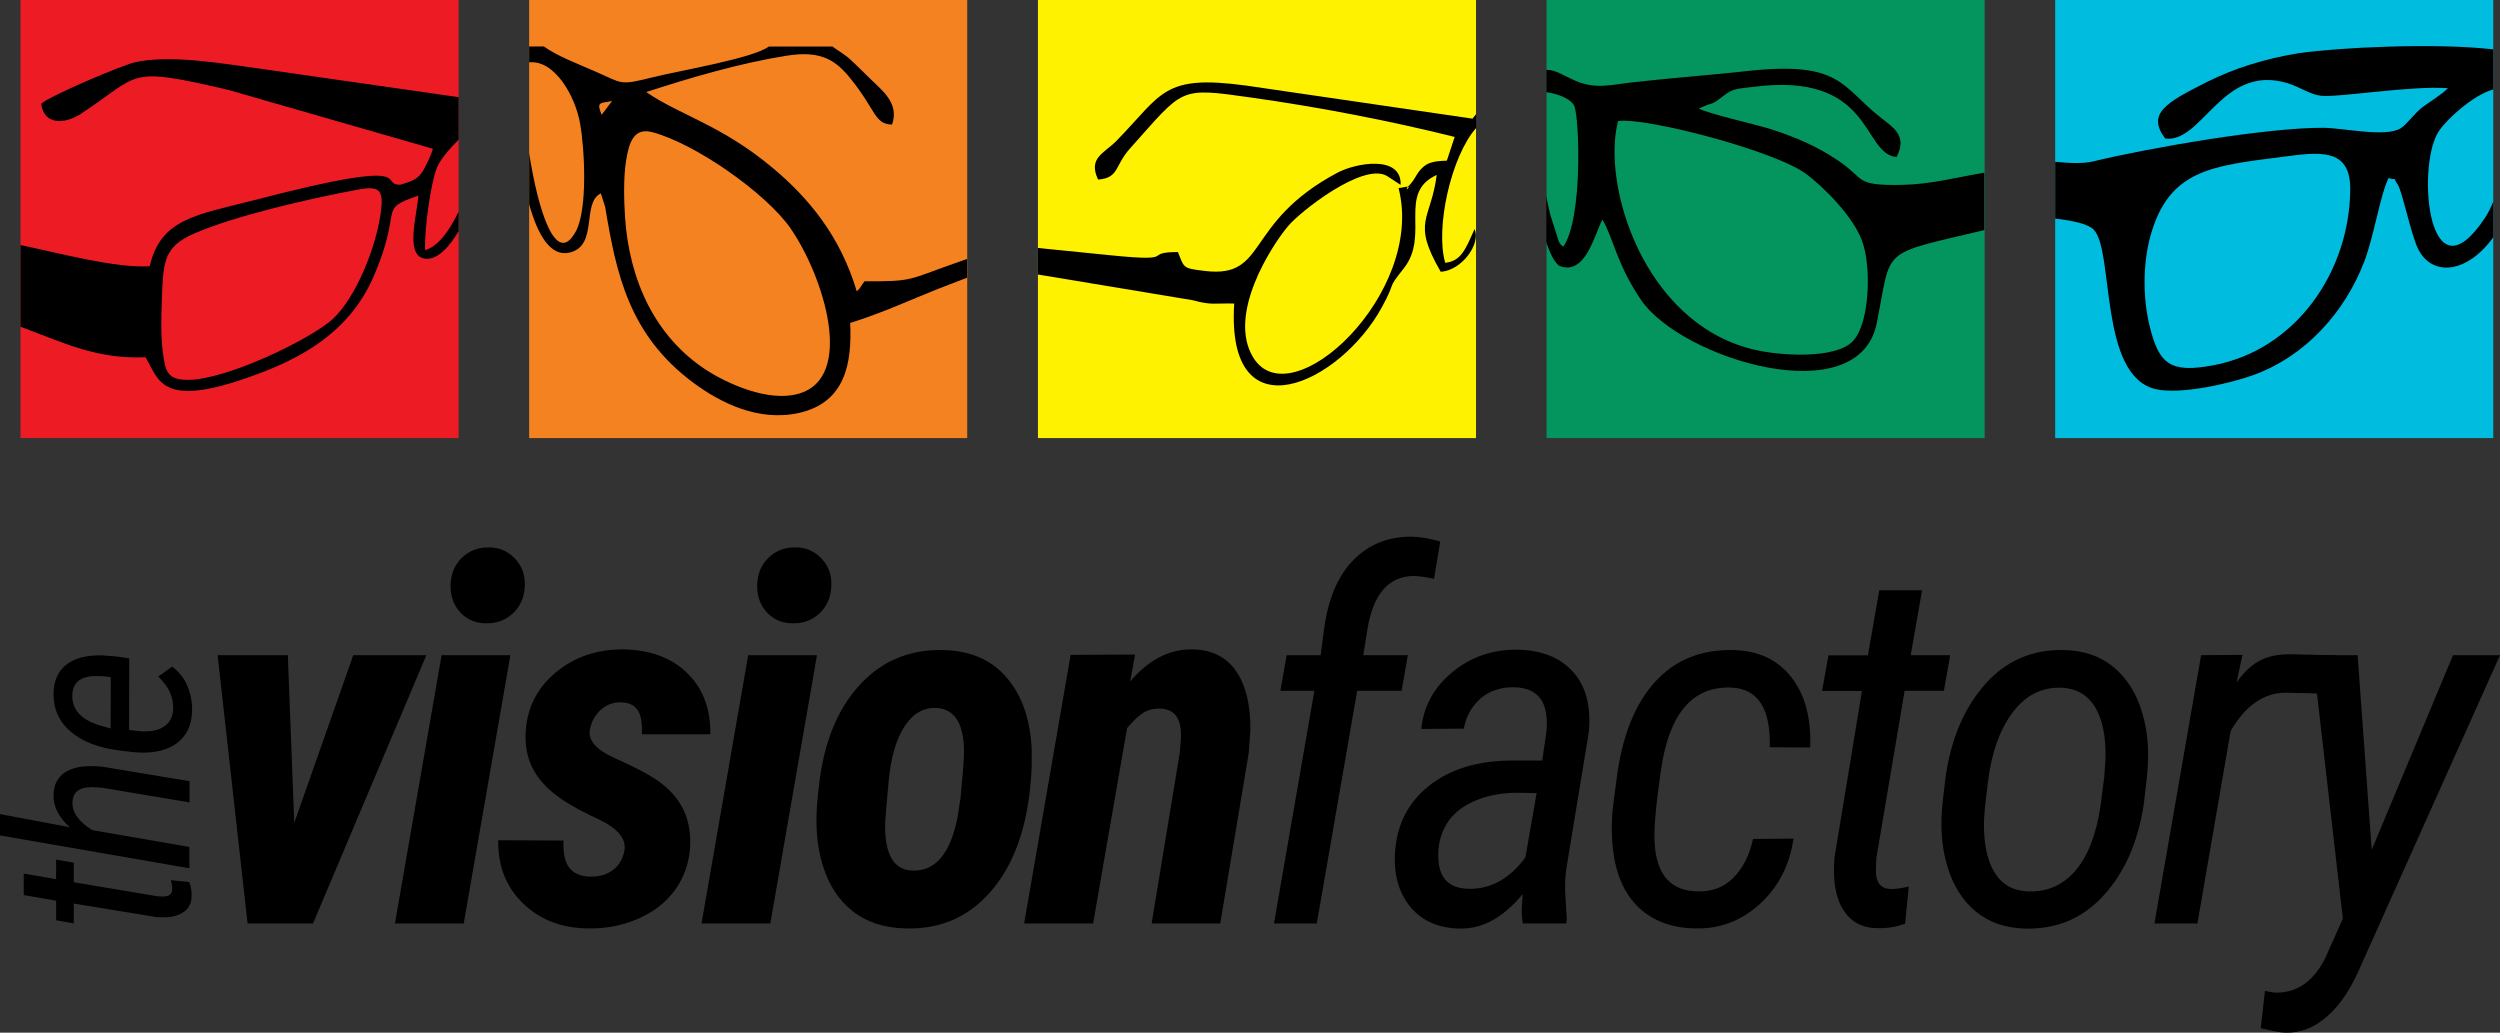 <?xml version="1.0" encoding="utf-8"?>
<!-- Generator: Adobe Illustrator 27.0.1, SVG Export Plug-In . SVG Version: 6.00 Build 0)  -->
<svg version="1.1" id="Layer_1" xmlns="http://www.w3.org/2000/svg" xmlns:xlink="http://www.w3.org/1999/xlink" x="0px" y="0px"
	 viewBox="0 0 1559.1 644" style="enable-background:new 0 0 1559.1 644;" xml:space="preserve">
<rect x="0" y="0" width="1559.1" height="644" fill="#333333" stroke="none"/>
<style type="text/css">
	.st0{fill-rule:evenodd;clip-rule:evenodd;fill:#ED1C24;}
	.st1{fill-rule:evenodd;clip-rule:evenodd;fill:#F58220;}
	.st2{fill-rule:evenodd;clip-rule:evenodd;fill:#FFF200;}
	.st3{fill-rule:evenodd;clip-rule:evenodd;fill:#04955F;}
	.st4{fill-rule:evenodd;clip-rule:evenodd;fill:#00BCDF;}
	.st5{fill-rule:evenodd;clip-rule:evenodd;}
</style>
<g>
	<path id="XMLID_71_" d="M1479.1,530l50.7-121.4h29.3l-86.6,193.3c-5.9,14-12.9,24.7-21,31.8c-8.1,7.2-16.9,10.6-26.4,10.3
		c-3.2-0.1-8.2-1.1-15.2-2.8l2.6-23.2l5.7,1c13.5,0.6,24-6.3,31.6-20.8l11.3-25.3l-18.9-164.3h28.1L1479.1,530z"/>
	<path id="XMLID_70_" d="M1456.2,432.9c-8.2-0.4-27.3-0.9-30.9-0.9c-13.5,0-25.4,8.4-34.2,24l-20.7,119.9h-26.8l29.1-167.3l25.8-0.2
		l-3.7,17.2c9.8-14,20-17.5,33.1-17.6c2.5,0,21.8,0.6,28.3,0.6L1456.2,432.9z"/>
	<path id="XMLID_2_" d="M1237.3,511.6c-0.3,13.8,1.8,24.6,6.4,32.2c4.6,7.7,11.5,11.7,20.8,12.1c12,0.5,21.9-3.8,29.7-12.8
		c7.8-9,13.1-22.5,15.8-40.6l2.3-18.1l0.8-11.1c0.3-13.9-1.9-24.7-6.5-32.3c-4.7-7.7-11.7-11.7-20.8-12.1
		c-12.2-0.5-22.3,4.5-30.4,15.1c-8.1,10.6-13.4,25.2-15.7,44l-1.8,15.4L1237.3,511.6z M1213.3,484.8c3.4-24,11.7-43.4,24.7-58.1
		c13-14.7,29.5-21.8,49.4-21.3c12.4,0.3,22.7,3.9,30.9,10.8c8.2,6.9,14.2,16.3,17.7,28.4c3.6,12.1,4.5,25.4,2.9,39.9l-1.8,15.8
		c-3.4,24-11.7,43.2-24.8,57.7c-13.1,14.6-29.5,21.6-49.3,21.1c-12.4-0.3-22.7-3.9-30.9-10.7c-8.2-6.8-14.2-16.3-17.7-28.3
		c-3.6-12.1-4.5-25.3-2.9-39.8L1213.3,484.8z"/>
	<path id="XMLID_67_" d="M1198.7,368l-7.1,40.6h24.6l-3.9,22.2h-24.5l-17.6,104.2l-0.3,6.2c-0.4,8.8,2.7,13.2,9.4,13.2
		c2.5,0.1,6.2-0.4,11.1-1.5l-2.3,23.2c-5.8,2-11.6,3-17.5,2.7c-9.3,0-16.4-3.9-21.2-11.6c-4.8-7.7-6.5-18.6-5.3-32.7l17.1-103.6
		h-24.9l4-22.2h24.6l7.1-40.6H1198.7z"/>
	<path id="XMLID_66_" d="M1058.6,555.9c8.8,0.3,16.2-2.4,22.1-8.2c6-5.8,10.2-13.9,12.6-24.5l25.2-0.2c-2.4,16.5-9.3,30-20.9,40.7
		c-11.6,10.6-25.1,15.7-40.6,15.3c-14.7-0.3-26.5-4.8-35.3-13.3c-8.8-8.6-14-20.5-15.8-36c-1-9.3-1-18.6,0.2-28l2.2-16.8
		c3.4-26.1,11.4-46,23.9-59.7c12.5-13.7,28.8-20.3,49-19.8c15.5,0.4,27.5,6.1,36,17c8.5,10.9,12.4,25.5,11.7,43.8l-25.2-0.2
		c0.6-24.2-7.4-36.5-24-37.2c-24.2-1-38.9,16.3-43.9,51.8c-3.2,21.9-4.5,36.9-3.9,44.8C1032.9,545.4,1041.8,555.6,1058.6,555.9"/>
	<path id="XMLID_3_" d="M916.7,554.3c13.4,0,25-6.5,34.6-19.6l7-40.1l-12.2-0.2c-10.5,0-19.9,2-28,5.8c-8.2,3.9-13.9,9.2-17.3,16.1
		c-3.4,6.9-4.5,14.3-3.5,22.3C898.7,549.1,905.1,554.3,916.7,554.3 M949.7,575.9c-0.6-3.1-0.8-6.2-0.7-9.2l0.6-9.1
		c-11.8,14.3-24.6,21.5-38.3,21.5c-13.4,0-23.9-4.4-31.4-13.1c-7.4-8.7-10.8-20.2-9.9-34.5c1.1-17.3,8.2-31.2,21.4-41.6
		c13.2-10.4,30.4-15.6,51.8-15.6h18.6l2.6-17.9c1.8-18.5-5.1-27.8-20.9-27.8c-8.1,0-14.9,2.4-20.3,7.1c-5.4,4.8-8.9,11-10.3,18.7
		l-26.5,0.2c1.3-14,7.8-25.9,19.3-35.4c11.5-9.5,25-14.2,40.6-14c15,0.2,26.6,4.8,34.7,13.8c8.1,9,11.4,21.7,9.8,37.9l-13.6,82.5
		c-1,5.9-1.3,11.5-1.1,16.9l1,17l-0.3,2.6H949.7z"/>
	<path id="XMLID_63_" d="M794.5,575.9l25.2-145.1h-21.2l3.9-22.2h21.2l2.2-16.6c2.5-18.5,8.5-32.8,18.2-42.7
		c9.7-9.9,22-14.8,36.9-14.6c5.3,0.2,11.1,1.2,17.3,3l-3.9,23.3c-4.1-1-8.3-1.6-12.4-1.8c-15.8,0-25.6,11.2-29.2,33.7l-2.5,15.7
		h27.8l-3.9,22.2h-27.7l-25.2,145.1H794.5z"/>
	<path id="XMLID_62_" d="M707.9,408.2l-3.1,16.8c11.7-13.7,24.8-20.4,39.1-20c11.8,0.2,20.7,4.6,26.8,13.3
		c6.1,8.6,9.2,20.9,9.1,36.8l-1,14.3l-17.8,106.5h-42.8l17.6-106.8l0.7-9.1c0.4-12.1-4.1-18.1-13.6-18.1c-4.4,0-8.2,1.2-11.3,3.6
		c-3.1,2.4-6,5.3-8.7,8.6l-21.2,121.8h-43l29-167.5L707.9,408.2z"/>
	<path id="XMLID_4_" d="M552,515.2c0,17.8,5.4,27,16.4,27.7c14.9,0.8,24.5-10.5,28.9-34l1.7-11.1c1.4-14.8,2.2-24.3,2.2-28.6
		c0-17.7-5.7-26.9-16.9-27.7c-8.1-0.4-14.8,3.3-20.1,11.3c-5.2,7.9-8.6,19.4-10,34.4C552.8,502.2,552,511.5,552,515.2 M588.2,405.4
		c17,0.4,30.2,6.1,39.6,17.2c9.5,11,14.7,25.9,15.6,44.4v11c-1.3,32.4-9.1,57.5-23.3,75.3C606,571,587.5,579.7,564.7,579
		c-13.3-0.3-24.3-3.9-33-10.8c-8.7-6.9-14.9-16.4-18.6-28.5c-3.8-12.2-4.8-26.2-3.2-42l0.9-8.3c3-26.3,11.4-47,25.2-62.1
		C549.9,412.1,567.3,404.9,588.2,405.4z"/>
	<path id="XMLID_59_" d="M472.2,365.7c0-7.1,2.2-13,6.7-17.5c4.5-4.5,10-6.8,16.5-6.8c6.4-0.2,11.8,1.9,16.3,6.3
		c4.5,4.4,6.8,9.9,6.8,16.5c0,7.2-2.3,13.2-6.8,17.7c-4.5,4.5-10,6.8-16.5,6.8c-6.6,0.2-12.1-1.9-16.5-6.3
		C474.4,377.9,472.2,372.3,472.2,365.7"/>
	<polygon id="XMLID_58_" points="480.4,575.9 437.5,575.9 466.6,408.6 509.5,408.6 	"/>
	<path id="XMLID_57_" d="M389.5,530c1-7.2-4.6-13.7-16.9-19.4c-12.3-5.7-21.4-11-27.6-16.1c-6.1-5-10.6-10.6-13.4-16.6
		c-2.9-6.1-4.1-13-3.8-20.8c0.7-15.2,6.9-27.7,18.6-37.6c11.7-9.8,26-14.7,42.9-14.5c16.7,0.4,29.9,5.4,39.5,15
		c9.7,9.6,14.4,22.2,14.2,37.9h-42.7c0.3-7.3-0.6-12.4-2.9-15.4c-2.2-3-5.7-4.5-10.5-4.5c-5,0-9.1,1.7-12.6,5
		c-3.4,3.3-5.6,7.3-6.4,12.1c-1.3,6.7,4,12.6,15.7,17.8c11.7,5.2,20.1,9.6,25.3,13.1c15.4,10.2,22.5,24.2,21.5,42
		c-0.6,10.4-3.9,19.5-9.7,27.4c-5.8,7.8-13.6,13.7-23.3,17.8c-9.8,4.2-20.3,6.1-31.6,5.8c-16.3-0.4-29.6-5.7-39.9-15.9
		c-10.4-10.2-15.4-23.2-15.2-39.1l40.7,0.2c-0.3,8,1,13.8,3.9,17.3c2.9,3.5,7.4,5.2,13.5,5.2c5.4,0,9.9-1.4,13.7-4.3
		C386.2,539.6,388.5,535.5,389.5,530"/>
	<path id="XMLID_56_" d="M281,365.7c0-7.1,2.2-13,6.7-17.5c4.5-4.5,10-6.8,16.5-6.8c6.4-0.2,11.8,1.9,16.3,6.3
		c4.5,4.4,6.8,9.9,6.8,16.5c0,7.2-2.3,13.2-6.8,17.7c-4.5,4.5-10,6.8-16.5,6.8c-6.6,0.2-12.1-1.9-16.5-6.3
		C283.2,377.9,281,372.3,281,365.7"/>
	<polygon id="XMLID_55_" points="289.2,575.9 246.3,575.9 275.4,408.6 318.3,408.6 	"/>
	<polygon id="XMLID_54_" points="183.5,513.2 220.3,408.6 265.9,408.6 195.2,575.9 154.4,575.9 135.7,408.6 179.5,408.6 	"/>
	<path id="XMLID_53_" d="M14.8,544.8l20.2,3.5v-12.2l11,1.9v12.2l51.8,8.7l3.1,0.2c4.4,0.2,6.5-1.3,6.5-4.7c0.1-1.2-0.2-3.1-0.8-5.5
		l11.5,1.2c1,2.9,1.5,5.7,1.4,8.7c0,4.6-1.9,8.2-5.8,10.5c-3.8,2.4-9.3,3.2-16.3,2.6L46,563.5v12.4l-11-2v-12.2l-20.2-3.5V544.8z"/>
	<path id="XMLID_52_" d="M43.5,515.9c-6.9-6.2-10.3-12.9-10.1-20.2c0.1-5.3,1.8-9.5,5.3-12.6c3.5-3,8.3-4.8,14.5-5.2
		c3.5-0.2,7-0.1,10.4,0.2l54.6,9.1v13.2l-54.9-9.2l-6.1-0.3c-7.9,0-11.9,3.2-12,9.7c-0.2,5.3,2.9,10.2,9,14.8l3.3,2.3l60.6,10.5
		v13.3L0,521v-13.3L43.5,515.9z"/>
	<path id="XMLID_5_" d="M45.1,433.1c-0.4,9.1,5.1,15.4,16.4,19.1l7.5,2.1l0.1-31.9l-2-0.4c-2.4-0.3-4.8-0.4-7.4-0.4
		C50.3,421.7,45.5,425.6,45.1,433.1 M119.8,443c-0.1,9.3-3.5,16.3-10.1,20.9c-6.6,4.6-15.7,6.3-27.1,5.1l-8.2-1
		c-12.9-1.6-23.1-5.5-30.4-11.8c-7.3-6.3-10.8-14.3-10.6-24c0.2-7.9,2.9-13.8,8.1-17.8c5.2-4,12.6-5.9,22-5.7l9.2,0.7l7.9,1.2
		l-0.1,44.6c4.6,0.7,8.2,1,10.8,0.9c5.2-0.1,9.2-1.4,12.2-3.9c2.9-2.4,4.4-6,4.5-10.5c0.1-3.3-0.6-6.5-1.9-9.7
		c-1.4-3.2-3.9-6.6-7.4-10.1l8.7-6.2c4.3,3.3,7.5,7.3,9.5,12.2C118.9,432.7,119.9,437.7,119.8,443z"/>
</g>
<rect id="XMLID_49_" x="12.8" class="st0" width="273.2" height="273.2"/>
<rect id="XMLID_48_" x="330" class="st1" width="273.2" height="273.2"/>
<rect id="XMLID_47_" x="647.3" class="st2" width="273.2" height="273.2"/>
<rect id="XMLID_46_" x="964.5" class="st3" width="273.2" height="273.2"/>
<rect id="XMLID_45_" x="1281.7" class="st4" width="273.2" height="273.2"/>
<path id="XMLID_6_" class="st5" d="M1554.9,30.8v25c-12.6,3.3-30.3,19.6-34.7,27.2c-13.1,22.9-5.6,105.9,29.5,52.9
	c1.9-2.8,3.6-6.3,5.2-10.1v22.2c-16.7,23-38.2,24.4-46.8,7.4c-4.5-8.9-10-36.4-12.8-40.3c-4.1-5.9,1.3-1.9-5.7-4.1
	c-5.3,10.8-9.1,36.5-15.3,52.5c-11.9,30.8-36.1,58.6-69.3,70.5c-13.8,5-44.9,12.3-60.6,8.7c-35.7-8.3-25.8-86.3-38.7-99.5
	c-3.4-3.4-12.2-5.5-24-6.9v-35.4c9.8,1,18,1.1,23.5-0.2c36.6-8.8,108.8-21.2,143.7-21c12.9,0.1,39.2,6.2,48.4,0.2
	c4-2.6,8.3-9.1,13.5-13.1c4.6-3.5,12.6-8.2,15.8-11.8c-23.5-1.7-68.7,6-79.3,4.7c-6.4-0.7-13.1-5.5-20.6-7.8
	c-40.9-12.5-53,37.4-76.4,34.5c-11.9-15.8,1.1-22.7,26.5-35.5c16.4-8.2,35.8-14.4,57.2-17.8C1458.8,29.6,1518.7,26.6,1554.9,30.8
	 M1422.8,97.9c23.1-3,43.1-6.3,42.9,20.3c-0.4,51.3-33.9,100-85.4,109.6c-26.6,5-33.6-0.6-39.4-23.2c-4.6-17.9-4.7-39.6,0.2-57.5
	C1352.6,106,1378.9,103.5,1422.8,97.9z"/>
<path id="XMLID_7_" class="st5" d="M1009.1,75.5c-10.4,39.7,15.8,125.2,83.4,142.2c17.8,4.5,52.5,6.3,63.1-5
	c10.4-11.1,11.6-46,5.8-62.1c-5.7-15.9-24.3-34-34.7-41.9C1107.1,93.9,1025.6,72.9,1009.1,75.5 M975,153.8
	c12.2-18,9.9-79.7,6.9-87.4c-1.9-4.9-10.8-8-17.5-8.9v-14c6.1,0.1,10.5,3.6,18.4,7c12.5,5.3,22,2.3,35.7,0.8
	c23.8-2.7,47.7-4.4,71.2-7c58.8-6.5,58.6,9.9,83.3,29.1c8.5,6.6,16.4,11.6,9.8,24.5c-21.8-1.6-14.2-53.9-90.4-43.6
	c-8.2,1.1-11.3,0.6-17.2,5.2c-9.7,7.5-5.1,3.1-15.7,8.2c6,3.3,35.6,9.9,44.7,12.8c16.2,5.2,28.8,10.8,41,18.9
	c19.1,12.5,10.3,16.4,41,15.9c17.4-0.3,33.6-4.6,51.1-7.6l0.2,0v35.8c-66.3,15.8-57.4,10.1-67.1,58.1
	c-11.3,56.2-121.9,22-146.8-14.3c-15.5-22.6-17.4-39-24.3-50.4c-5,9.7-10.6,35.3-26.9,28.9c-3-2.3-5.7-7.6-8.1-14.8v-28.6
	c0.8,4.1,1.7,7.9,2.5,11.4l5.4,17C974.6,154.4,973,152,975,153.8z"/>
<path id="XMLID_8_" class="st5" d="M381.7,63c-8.1,1.4-9.6,0.7-6.5,8.6L381.7,63z M330,28.8v10.1c15.9-1.7,28.8,21,31.8,38.3
	c2.8,15.9,4.8,53.3-2.7,67.1c-12.3,22.7-23.5-12.7-29.1-48.8v31.9c5.3,19,13.3,33,25.3,30.1c18-4.3,7.2-31,19.4-36.9l2.7,8.4
	c6.9,41.5,14.7,79.8,55,109.7c16.2,12,40.2,24.6,66,18.8c28.6-6.5,33-30.6,31.8-56.1c20-6.2,36.6-14,55.2-21.4l17.7-6.8v-11.7
	l-8.8,3.1c-27.5,9.6-24.7,11.1-55.1,10.8c-3,3.6-1.8,3.5-4.9,6.3c-10.4-34.9-30.3-58.4-52.2-76.8c-32-26.9-58.4-33.2-79.1-47.5
	c27.8-9,58.2-18,87.8-22.7c21.6-3.4,30.6,3.1,39.7,14.4c15.9,19.7,14.7,28.3,25.8,28.6c4.8-13.4-6.6-21.6-13.2-28.2
	c-4-4-7.8-7.6-11.4-11.1c-4.9-4.7-7.7-5.8-12.6-9.4h-39.6c-9.9,7.4-55.1,14.9-72.4,19.2c-21.4,5.3-18.2,4-36.5-3.9
	c-11-4.8-23.2-9.4-31.4-15.3H330z M406.7,82.4c-11.5-3-14.5,6.6-16.3,18.1c-1.6,10.3-1.3,24.5-0.6,35c2.7,39.9,19.1,74.7,50.6,95.2
	c12.9,8.4,38.5,20.2,57.4,14.9c36-9.9,15.7-73.6-4.8-103.2C477.8,120.5,433.6,89.5,406.7,82.4z"/>
<path id="XMLID_37_" class="st5" d="M647.3,171.2l96.4,16c12.1,3.3,13,1.8,26,2.1c-5.3,83.5,66,50.1,92.1,2.3
	c9.6-17.6,2.4-10.1,13.7-24.3c16.4-20.8-4.2-46.9,20.5-58.2c-3.7,28.6-15.9,28.6,2.5,60.4c13-0.8,25.2-17.3,21.1-26.7
	c-5.7,12.9-8.4,20-18.3,21.1c-6.3-21.6,3.6-66.4,19.3-84.1v-8.7c-0.7,0.9-1.5,1.9-2.3,2.9L777.4,53.4c-52.4-7.1-52.2,4.9-81.2,34.5
	c-7.8,7.9-17.7,10.5-11.4,24.1c13.3-1.1,10.1-8.5,20-19.5c33.8-37.7,29.8-38.1,75.2-31.7c43.3,6.1,87.1,14.6,127.2,24.6l-4.9,14.8
	c-9.5,0.3-13,1.3-17.4,6.8c-1.5,1.9-3.2,5.5-4.8,7.2c-7.7,8,3.6,0.4-5.2,2.7c-0.3,0.1-1.1,0.2-1.3,0.2c-0.3,0.1-0.9,0.1-1.4,0.2
	c16.9,65.5-67.1,144-90.6,105.7c-16.3-26.5,10.9-69.1,21.7-82c7.5-9,46.7-39.9,61.6-31.3l8.6,5.6c0.7-18.7-27.6-13.9-39.6-7.5
	c-58.5,31.3-42.9,65.8-82.3,61.2c-14.4-1.7-12.9-1.9-17-11.8c-22.8,0,1.1,6.3-41,2.1c-13.9-1.4-27.9-2.8-41.8-4.2
	c-1.3-0.1-2.8-0.3-4.5-0.5V171.2z"/>
<path id="XMLID_9_" class="st5" d="M286,60.6v26.5c-6.1,6.1-11.6,12.8-13.4,17.2c-4.1,9.9-8,39.4-7.5,51.7c7.9-2.2,15-11.7,20.9-24
	v12.2c-4.8,8.2-13.4,19.5-22.4,16.8c-10.8-3.3-3.3-28.2-2.7-39c-26.1,9-9.2,6.7-27.6,49.8c-16.1,37.6-49.4,54.5-87,66.4
	c-47.4,15-47.9-3.5-55.6-15.4c-29.8,1.3-50.3-8.7-74.6-17.8l-3.3-1.2v-51c23.8,5,60,14.7,80.6,13.2c6.8-29.9,29.5-32,66.4-41.5
	c103.8-27,75.7-9.1,89.9-9.3c6.1-1.9,10-2.9,13.2-7.3c2.5-3.4,6.2-11.9,7.1-15.1L142.5,56.1C78.2,41.1,88.5,46,50.4,71
	c-9.9,6.5-23,7.2-24.7-6.3c5-4.8,50.3-24,58.2-25.8c21.7-5,53.8,0.6,75.9,3.6L286,60.6z M223.5,118.2c13.6-2.5,15.9,0.5,13.9,14.8
	c-3.1,22.1-15.5,52.3-29.6,65.7C194.7,211,141.5,237,117,236.9c-12.9,0-14-5.7-15.5-17.7c-1.2-9.8-1-21.2-0.6-31.1
	c0.9-24.7,0.8-34,20.3-42.5C146.2,134.7,192.7,123.9,223.5,118.2z"/>
</svg>
